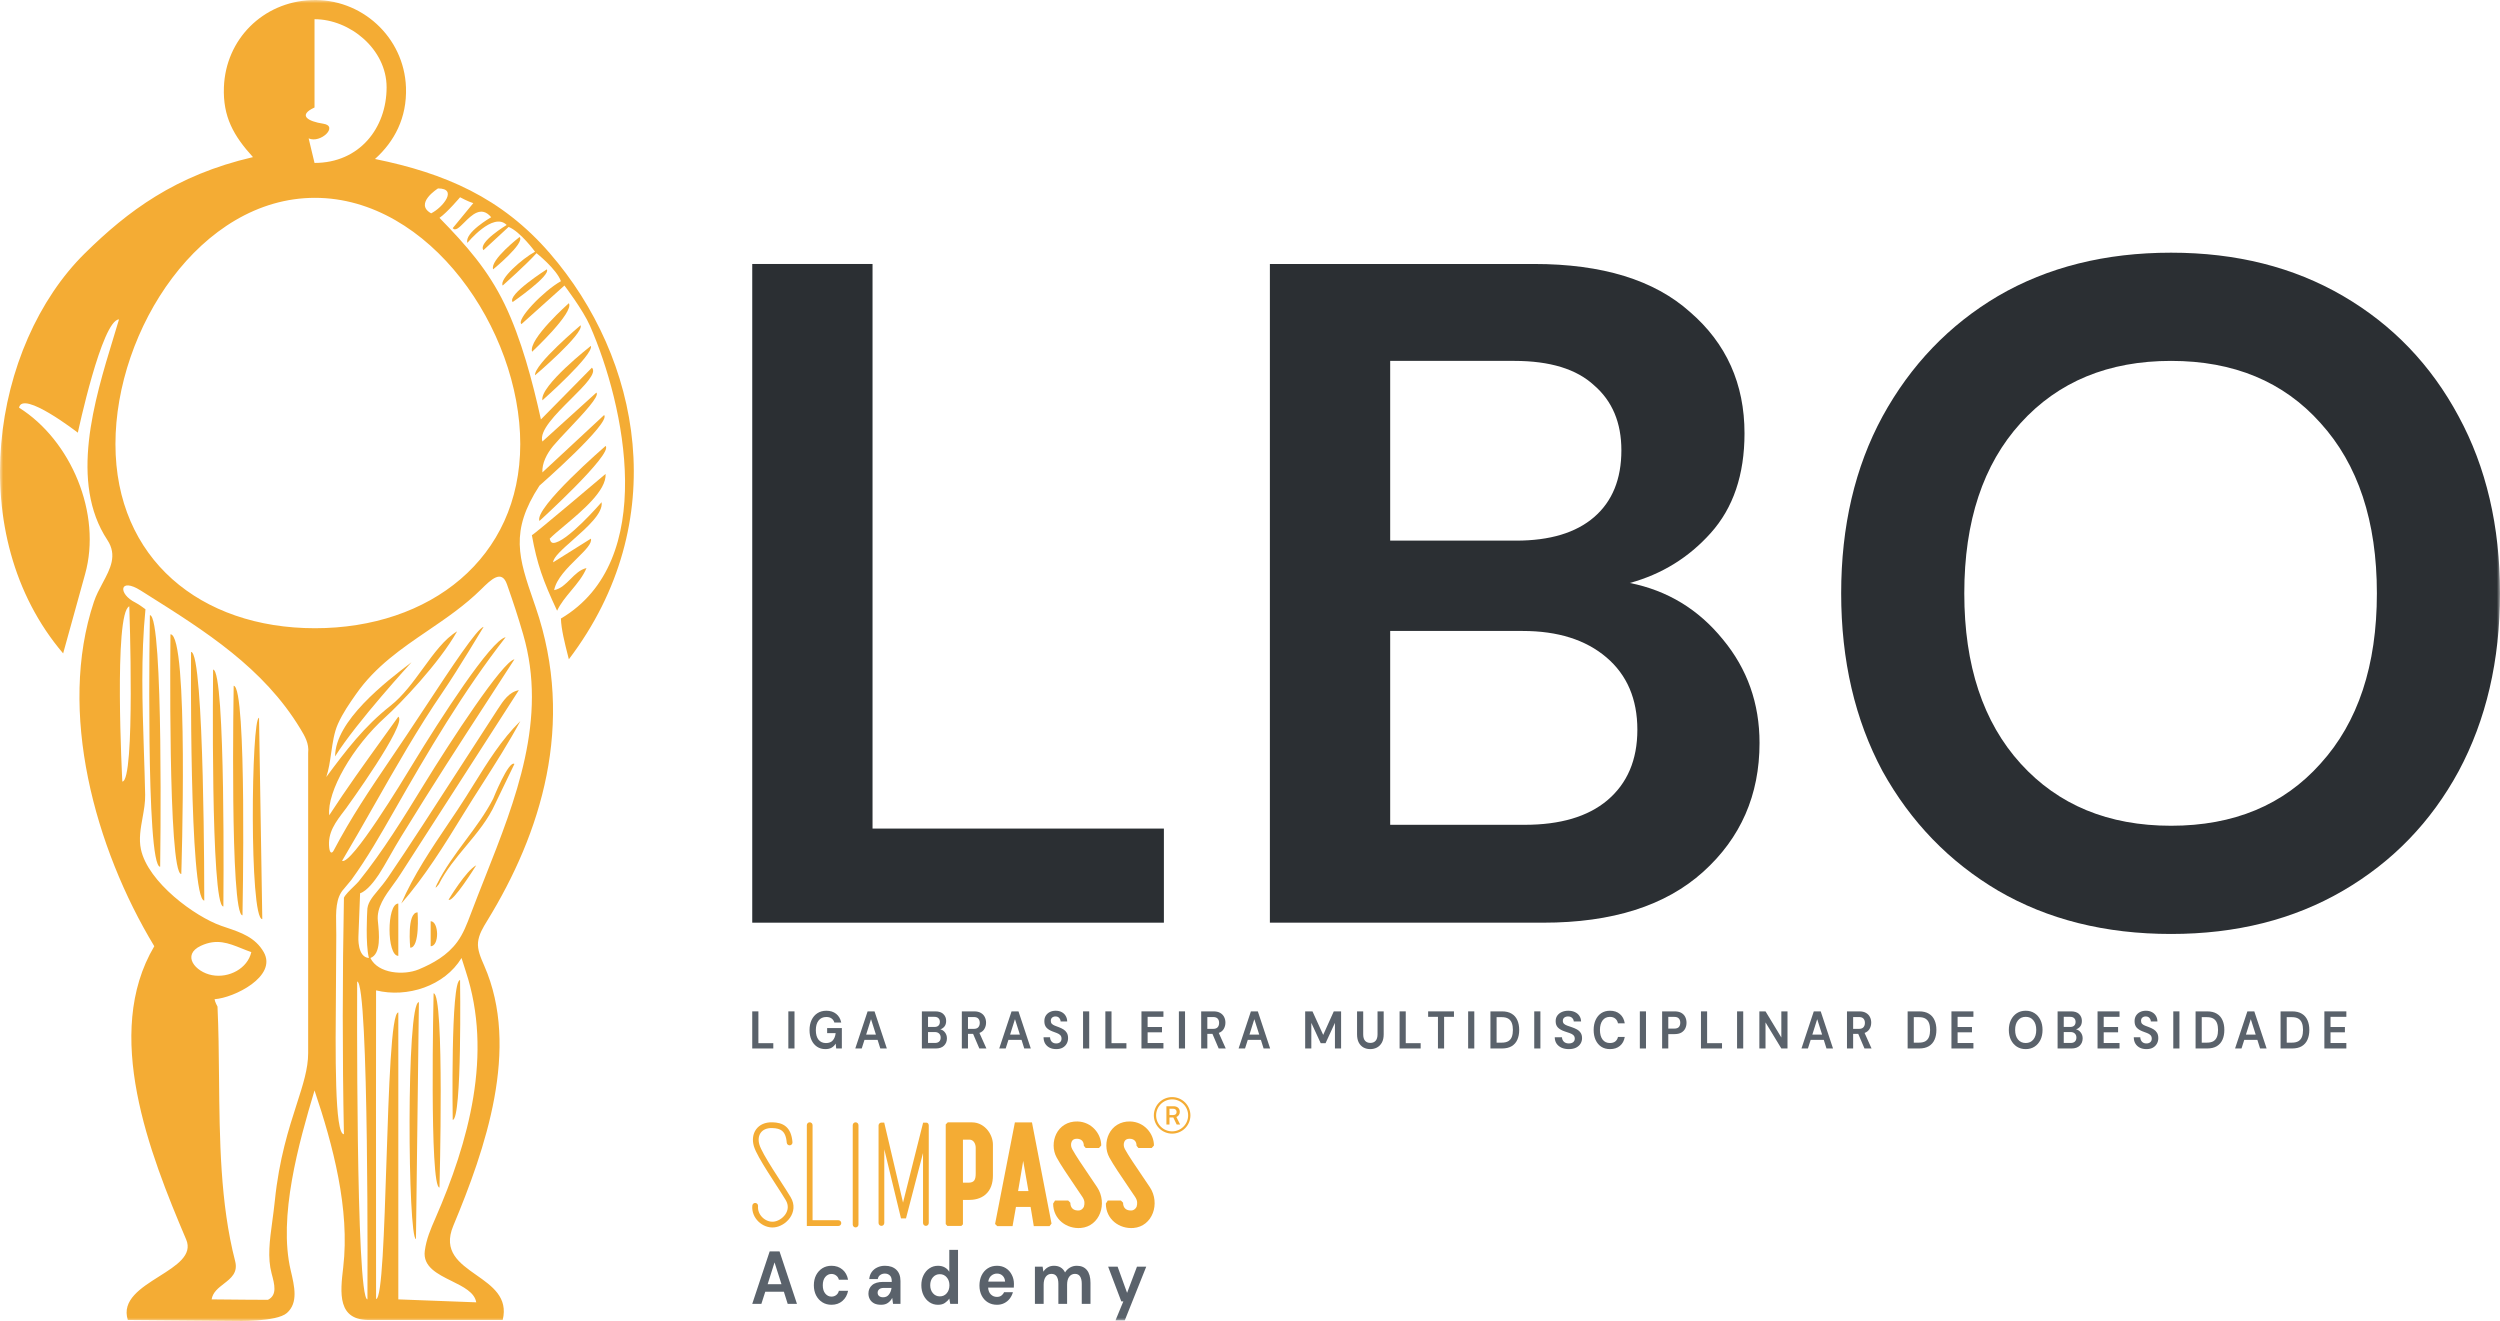 <svg xmlns="http://www.w3.org/2000/svg" width="405" height="214" viewBox="0 0 405 214" fill="none"><g id="logo_horizontal_color 1" clip-path="url(#clip0_6_54)"><g id="Clip path group"><mask id="mask0_6_54" style="mask-type:luminance" maskUnits="userSpaceOnUse" x="0" y="0" width="405" height="214"><g id="clip0_41_17135"><path id="Vector" d="M405 0H0V214H405V0Z" fill="white"></path></g></mask><g mask="url(#mask0_6_54)"><g id="Group"><path id="Vector_2" d="M66.671 107.282C62.392 110.524 54.287 116.818 54.287 122.539C57.718 117.03 66.671 107.282 66.671 107.282Z" fill="#F4AC34"></path><path id="Vector_3" d="M84.294 116.817C81.288 119.765 78.992 123.459 76.712 127.127C75.859 128.499 75.009 129.867 74.124 131.191C73.663 131.884 73.194 132.579 72.724 133.275C69.889 137.48 66.987 141.784 65.003 146.376C68.78 142.067 72.002 136.877 75.06 131.89C76.069 130.245 77.12 128.599 78.173 126.949C80.312 123.598 82.462 120.23 84.294 116.817Z" fill="#F4AC34"></path><path id="Vector_4" d="M75.44 136.12C77.049 133.956 78.658 131.793 79.887 129.411C79.887 129.411 82.398 123.13 83.339 123.758L80.246 130.166C79.096 132.743 77.303 134.895 75.509 137.047C73.88 139.001 72.251 140.956 71.102 143.23C71.102 143.23 70.16 144.486 70.788 143.23C72.044 140.687 73.743 138.403 75.44 136.12Z" fill="#F4AC34"></path><path id="Vector_5" d="M72.671 145.743C73.298 146.371 77.15 140.178 77.15 140.178C75.495 141.032 72.671 145.743 72.671 145.743Z" fill="#F4AC34"></path><path id="Vector_6" d="M64.527 146.376C62.63 146.376 62.63 154.851 64.527 154.851V146.376Z" fill="#F4AC34"></path><path id="Vector_7" d="M66.459 153.528C68.067 153.528 67.65 147.807 67.65 147.807C65.871 147.807 66.459 153.528 66.459 153.528Z" fill="#F4AC34"></path><path id="Vector_8" d="M69.767 153.289C71.213 153.289 71.102 149.237 69.767 149.237V153.289Z" fill="#F4AC34"></path><path id="Vector_9" d="M25.947 140.417C25.947 140.417 26.546 99.654 24.279 99.654C24.279 99.654 23.566 140.417 25.947 140.417Z" fill="#F4AC34"></path><path id="Vector_10" d="M29.37 141.589C29.37 141.589 30.625 102.753 27.614 102.753C27.614 102.753 27.173 141.589 29.37 141.589Z" fill="#F4AC34"></path><path id="Vector_11" d="M33.092 145.899C33.092 145.899 33.135 105.541 30.949 105.613C30.949 105.613 30.625 145.704 33.092 145.899Z" fill="#F4AC34"></path><path id="Vector_12" d="M36.188 146.853C36.188 146.853 36.587 108.455 34.521 108.474C34.521 108.474 34.076 146.853 36.188 146.853Z" fill="#F4AC34"></path><path id="Vector_13" d="M39.283 148.283C39.283 148.283 40.038 111.096 37.855 111.096C37.855 111.096 37.214 148.283 39.283 148.283Z" fill="#F4AC34"></path><path id="Vector_14" d="M41.963 116.286C40.713 116.162 40.352 148.9 42.491 148.9L41.963 116.286Z" fill="#F4AC34"></path><path id="Vector_15" d="M73.34 181.418C74.867 181.418 74.531 158.772 74.531 158.772C72.984 158.772 73.34 181.418 73.34 181.418Z" fill="#F4AC34"></path><path id="Vector_16" d="M71.196 192.383C71.196 192.383 72.043 160.917 70.243 160.917C70.243 160.917 69.533 192.383 71.196 192.383Z" fill="#F4AC34"></path><path id="Vector_17" d="M67.862 162.347C65.768 162.347 66.082 200.726 67.386 200.726L67.862 162.347Z" fill="#F4AC34"></path><path id="Vector_18" fill-rule="evenodd" clip-rule="evenodd" d="M55.601 205.315C55.118 209.432 54.584 213.978 60.003 213.837H81.437C82.335 210.182 79.739 208.361 77.177 206.564C74.42 204.63 71.703 202.724 73.429 198.588C78.6 186.202 84.311 169.822 78.455 156.464C77.879 155.152 77.314 153.861 77.443 152.629C77.576 151.362 78.257 150.253 78.944 149.134C87.582 135.064 93.293 117.338 86.777 98.368C86.679 98.081 86.581 97.8 86.485 97.522L86.485 97.519C84.026 90.394 82.546 86.104 87.391 78.677C87.391 78.677 99.028 68.481 97.87 67.235L87.867 76.532C87.781 75.048 88.592 73.482 89.614 72.25C90.215 71.527 91.15 70.538 92.146 69.485C94.493 67.002 97.179 64.161 96.619 63.599L87.867 71.526C87.307 69.808 90.031 67.096 92.491 64.646C94.725 62.422 96.742 60.414 95.89 59.562L87.629 67.95C86.3 61.897 84.459 54.892 81.749 49.282C79.036 43.676 75.509 39.714 71.196 35.292C72.404 34.474 74.53 31.955 74.53 31.955C74.53 31.955 75.897 32.689 76.674 32.908C76.674 32.908 74.384 35.675 73.34 36.961C73.761 37.494 74.409 36.846 75.198 36.055C76.418 34.834 77.977 33.272 79.573 35.19C79.573 35.19 75.181 37.702 75.721 39.344C75.721 39.344 79.888 34.247 82.084 36.446C82.084 36.446 77.377 39.273 78.319 40.529L82.398 36.76C84.298 37.516 86.676 40.775 86.676 40.775C84.571 41.91 80.829 45.24 81.437 46.258C81.437 46.258 85.343 42.789 86.914 41.013C86.914 41.013 90.192 43.622 90.869 45.554C88.046 47.124 83.569 51.807 84.478 52.505L91.439 46.258C91.439 46.258 94.445 50.198 95.576 52.778C101.224 65.654 106.648 90.889 90.869 100.202C90.915 101.916 91.515 104.28 91.972 106.081L91.973 106.088C92.037 106.339 92.098 106.579 92.154 106.806C109.069 84.499 103.785 58.018 89.058 41.013C81.247 31.993 72.024 28.053 60.747 25.757C63.885 22.941 65.949 19.084 65.768 14.147C65.468 5.992 58.538 -0.333 50.393 0.014C42.602 0.345 36.553 6.346 36.273 14.147C36.101 18.927 37.842 21.999 40.98 25.453C28.387 28.378 20.643 34.254 13.771 41.013C-1.38 55.918 -6.087 86.698 10.229 105.852L13.771 93.058C16.549 83.231 11.485 71.308 3.085 66.043C3.64 63.142 12.611 70.095 12.611 70.095C12.611 70.095 16.505 51.835 19.279 51.74C18.992 52.71 18.684 53.718 18.367 54.758C15.259 64.933 11.228 78.133 17.393 87.478C19.03 89.961 17.87 92.128 16.623 94.459C16.103 95.43 15.568 96.43 15.214 97.492C9.285 115.226 15.359 137.342 24.995 153.289C16.616 167.429 24.205 186.798 30.16 200.8C31.238 203.33 28.584 205.006 25.788 206.772C22.816 208.649 19.684 210.627 20.708 213.837L38.067 213.99C38.067 213.99 44.799 214.198 46.483 212.7C48.335 211.053 47.717 208.435 47.098 205.814C45.047 197.13 48.374 185.254 50.953 176.65C53.944 185.508 56.705 195.902 55.601 205.315ZM62.63 14.147C62.63 20.742 58.237 26.396 50.953 26.396L50.001 22.42C51.937 23.29 54.902 20.424 52.375 20.043C49.851 19.659 48.217 18.677 50.953 17.414V3.111C56.668 3.111 62.63 7.953 62.63 14.147ZM70.958 30.525C74.24 30.525 71.729 33.619 69.847 34.562C67.023 32.991 70.958 30.525 70.958 30.525ZM68.663 127.118C65.363 132.496 62.059 137.88 58.098 142.801C57.908 143.027 57.605 143.321 57.276 143.642C56.662 144.238 55.955 144.925 55.716 145.429C55.471 158.192 55.459 170.986 55.716 183.745C54.212 183.745 54.325 171.054 54.428 159.518C54.453 156.693 54.477 153.937 54.477 151.454C54.477 150.998 54.468 150.542 54.459 150.091C54.411 147.69 54.366 145.426 55.716 143.992L56.907 142.562C59.462 139.052 61.645 135.225 63.826 131.403C69.308 121.79 75.099 111.938 81.913 103.23C79.573 103.657 71.301 116.472 66.871 123.767L66.751 123.966C65.247 126.447 56.937 140.157 55.413 139.461C57.147 136.539 58.828 133.583 60.51 130.627C64.102 124.311 67.696 117.994 71.799 112C74.126 108.601 78.341 101.561 78.341 101.561C77.338 101.727 73.076 108.198 69.005 114.378L69.004 114.38C67.889 116.072 66.789 117.742 65.773 119.256C64.95 120.484 64.165 121.643 63.413 122.755C59.804 128.087 56.931 132.331 54.049 137.795C53.795 138.276 53.442 138.28 53.335 137.358C53.047 134.89 54.336 133.207 55.911 131.151L56.04 130.981C56.04 130.981 66.081 117.162 64.528 116.102C63.731 117.216 62.931 118.328 62.129 119.439C59.13 123.603 56.129 127.769 53.335 132.074C52.943 128.264 57.12 120.946 62.444 116.162C64.826 114.022 71.138 107.454 74.054 102.276C72.012 103.494 70.31 105.833 68.541 108.263C66.936 110.468 65.275 112.747 63.257 114.336C59.016 117.673 56.059 121.551 52.858 125.876C53.258 124.7 53.454 123.341 53.651 121.975C53.891 120.311 54.133 118.637 54.745 117.275C55.559 115.47 56.613 113.965 57.688 112.431C60.834 107.939 65.045 105.072 69.292 102.179C72.278 100.145 75.283 98.098 77.95 95.465C79.547 93.889 81.268 92.192 82.132 94.667C83.228 97.797 83.873 99.749 84.754 102.77C88.734 116.446 83.57 129.498 78.554 142.177C77.768 144.162 76.986 146.14 76.244 148.108C75.65 149.68 75.058 151.249 74.073 152.593C72.477 154.77 70.177 156.066 67.81 157.051C65.44 158.033 61.248 157.756 60.003 155.196C61.767 154.557 61.433 151.321 61.21 149.157C60.99 147.018 62.387 145.108 63.695 143.319C64.125 142.73 64.546 142.155 64.896 141.589L84.056 111.811C82.459 112.098 81.535 113.513 80.643 114.88C78.941 117.487 76.976 120.534 74.935 123.699L74.933 123.701C70.674 130.305 66.086 137.419 62.88 142.104C62.294 142.96 61.725 143.644 61.224 144.244C60.204 145.469 59.473 146.345 59.492 147.627C59.492 147.627 59.178 152.966 59.765 155.196C57.859 155.063 58.062 151.771 58.062 151.771L58.336 144.708C59.492 144.336 60.747 142.602 61.375 141.66C61.862 140.928 62.434 139.925 63.083 138.788C63.666 137.763 64.314 136.628 65.019 135.481C70.258 126.957 74.436 120.529 78.859 113.721C80.311 111.486 81.79 109.21 83.342 106.806C81.456 107.112 73.051 119.966 68.663 127.118ZM48.654 118.052C49.371 119.237 50.098 120.438 49.922 121.983V170.612C49.922 173.123 49.089 175.71 48.056 178.914C46.787 182.85 45.218 187.719 44.523 194.529C44.406 195.674 44.258 196.769 44.115 197.819C43.687 200.974 43.312 203.736 44.005 206.32C44.482 208.098 44.939 209.803 43.404 210.571C43.404 210.571 37.064 210.546 34.283 210.5C34.466 209.357 35.365 208.661 36.256 207.971C37.423 207.067 38.576 206.174 38.093 204.302C35.671 194.924 35.575 184.543 35.483 174.556C35.447 170.636 35.411 166.776 35.235 163.063C35.235 163.063 34.818 162.335 34.759 161.871C37.91 161.656 44.968 158.181 42.724 154.243C41.363 151.853 39.015 151.059 36.688 150.27C36.397 150.172 36.106 150.074 35.817 149.972C31.585 148.483 23.984 142.947 22.83 137.59C22.471 135.919 22.781 134.202 23.092 132.479C23.316 131.237 23.541 129.992 23.515 128.76C23.467 126.427 23.39 124.089 23.313 121.75C23.061 114.05 22.807 106.336 23.566 98.701C23.566 98.701 22.494 97.893 21.945 97.623C19.075 96.212 19.294 93.457 22.792 95.661L23.751 96.265C33.283 102.265 42.686 108.185 48.654 118.052ZM19.815 126.61C19.815 126.61 18.387 99.26 20.946 98.224C20.946 98.224 21.945 126.61 19.815 126.61ZM40.713 154.243C40.108 156.886 37.109 158.491 34.361 157.978C31.613 157.466 29.374 154.691 32.544 153.218C35.111 152.022 36.994 152.778 39.145 153.642C39.649 153.844 40.167 154.052 40.713 154.243ZM77.15 210.977L64.528 210.5V164.016C63.391 164.016 62.993 176.283 62.605 188.205C62.239 199.478 61.883 210.441 60.923 210.441C60.892 193.755 60.923 160.44 60.923 160.44C65.948 161.685 72.013 159.745 74.768 155.196C74.993 155.952 75.225 156.653 75.452 157.342L75.452 157.344C79.872 170.731 75.948 184.959 70.509 197.414C69.776 199.094 69.075 200.698 68.817 202.636C68.473 205.202 70.859 206.382 73.169 207.525C75.053 208.457 76.886 209.364 77.15 210.977ZM59.527 210.5C57.61 210.5 57.859 159.01 57.859 159.01C59.806 159.01 59.527 210.5 59.527 210.5ZM51.022 101.773C69.578 101.773 84.282 90.509 84.282 71.936C84.282 53.363 69.578 32.049 51.022 32.049C32.467 32.049 18.703 53.363 18.703 71.936C18.703 90.509 32.467 101.773 51.022 101.773Z" fill="#F4AC34"></path><path id="Vector_19" d="M84.174 38.391C84.174 38.391 79.337 42.134 79.887 43.635C79.887 43.635 85.13 39.348 84.174 38.391Z" fill="#F4AC34"></path><path id="Vector_20" d="M88.581 43.635C88.581 43.635 82.084 47.752 83.051 48.932C83.051 48.932 89.301 44.612 88.581 43.635Z" fill="#F4AC34"></path><path id="Vector_21" d="M92.154 49.118C92.154 49.118 85.535 54.976 86.2 56.984C86.2 56.984 93.066 50.579 92.154 49.118Z" fill="#F4AC34"></path><path id="Vector_22" d="M94.059 52.694C94.059 52.694 86.477 59.059 86.676 60.798C86.676 60.798 94.635 54.034 94.059 52.694Z" fill="#F4AC34"></path><path id="Vector_23" d="M95.726 56.031C95.726 56.031 87.418 62.514 87.867 64.851C87.867 64.851 96.204 57.489 95.726 56.031Z" fill="#F4AC34"></path><path id="Vector_24" d="M87.391 84.398C87.391 84.398 99.372 73.506 98.108 72.241C98.108 72.241 86.477 82.3 87.391 84.398Z" fill="#F4AC34"></path><path id="Vector_25" d="M86.163 86.697C87.002 91.361 87.957 94.042 90.249 98.939C90.802 97.758 91.672 96.713 92.545 95.664C93.5 94.517 94.458 93.366 95.012 92.026C93.968 92.263 93.189 93.042 92.413 93.817C91.622 94.607 90.834 95.394 89.773 95.602C90.11 93.777 91.927 91.986 93.471 90.463C94.812 89.14 95.948 88.02 95.726 87.259L89.614 91.094C89.614 90.295 91.114 88.97 92.803 87.476C95.098 85.447 97.742 83.109 97.459 81.358C97.459 81.358 91.732 87.991 89.614 87.954C89.15 87.946 89.058 87.259 89.058 87.259C89.61 86.697 90.455 85.988 91.413 85.186C94.326 82.745 98.272 79.439 98.108 76.77C98.108 76.77 86.246 86.82 86.163 86.697Z" fill="#F4AC34"></path><path id="Vector_26" d="M121.863 149.474V42.764H141.351V134.229H188.55V149.474H121.863Z" fill="#2B2F33"></path><path id="Vector_27" d="M205.721 149.474V42.764H248.505C259.569 42.764 267.993 45.355 273.779 50.538C279.666 55.62 282.61 62.175 282.61 70.203C282.61 76.911 280.782 82.297 277.128 86.362C273.576 90.326 269.212 93.019 264.035 94.442C270.125 95.661 275.149 98.71 279.108 103.588C283.067 108.365 285.045 113.954 285.045 120.357C285.045 128.792 282 135.754 275.91 141.242C269.82 146.729 261.192 149.474 250.027 149.474H205.721ZM225.21 87.582H245.612C251.093 87.582 255.306 86.311 258.249 83.771C261.192 81.23 262.664 77.622 262.664 72.948C262.664 68.476 261.192 64.969 258.249 62.429C255.407 59.787 251.093 58.465 245.307 58.465H225.21V87.582ZM225.21 133.619H246.982C252.768 133.619 257.234 132.298 260.38 129.656C263.629 126.912 265.253 123.101 265.253 118.223C265.253 113.243 263.578 109.33 260.228 106.485C256.878 103.639 252.362 102.216 246.678 102.216H225.21V133.619Z" fill="#2B2F33"></path><path id="Vector_28" d="M351.711 151.303C341.054 151.303 331.715 148.965 323.697 144.29C315.779 139.616 309.537 133.162 304.969 124.93C300.503 116.597 298.27 106.993 298.27 96.119C298.27 85.245 300.503 75.691 304.969 67.46C309.537 59.126 315.779 52.622 323.697 47.947C331.715 43.272 341.054 40.935 351.711 40.935C362.268 40.935 371.555 43.272 379.574 47.947C387.592 52.622 393.835 59.126 398.301 67.46C402.767 75.691 405 85.245 405 96.119C405 106.993 402.767 116.597 398.301 124.93C393.835 133.162 387.592 139.616 379.574 144.29C371.555 148.965 362.268 151.303 351.711 151.303ZM351.711 133.772C361.861 133.772 369.931 130.418 375.919 123.711C382.01 117.003 385.055 107.806 385.055 96.119C385.055 84.431 382.01 75.234 375.919 68.527C369.931 61.819 361.861 58.465 351.711 58.465C341.561 58.465 333.441 61.819 327.35 68.527C321.26 75.234 318.215 84.431 318.215 96.119C318.215 107.806 321.26 117.003 327.35 123.711C333.441 130.418 341.561 133.772 351.711 133.772Z" fill="#2B2F33"></path><path id="Vector_29" d="M121.863 169.853V163.842H122.86V168.995H125.275V169.853H121.863Z" fill="#5A626B"></path><path id="Vector_30" d="M127.712 169.853V163.842H128.709V169.853H127.712Z" fill="#5A626B"></path><path id="Vector_31" d="M133.708 169.956C133.194 169.956 132.745 169.827 132.36 169.57C131.976 169.312 131.677 168.954 131.465 168.496C131.252 168.033 131.145 167.495 131.145 166.882C131.145 166.264 131.254 165.719 131.472 165.25C131.695 164.775 132.01 164.405 132.415 164.142C132.825 163.873 133.311 163.739 133.872 163.739C134.511 163.739 135.04 163.907 135.461 164.245C135.882 164.583 136.155 165.049 136.279 165.645H135.165C135.082 165.365 134.931 165.147 134.713 164.992C134.495 164.832 134.215 164.752 133.872 164.752C133.326 164.752 132.906 164.944 132.61 165.327C132.314 165.705 132.166 166.226 132.166 166.89C132.166 167.555 132.311 168.07 132.602 168.436C132.898 168.797 133.298 168.977 133.801 168.977C134.295 168.977 134.666 168.832 134.916 168.539C135.17 168.242 135.323 167.852 135.375 167.371H133.996V166.547H136.38V169.853H135.461L135.383 169.063C135.207 169.35 134.986 169.57 134.721 169.724C134.456 169.879 134.118 169.956 133.708 169.956Z" fill="#5A626B"></path><path id="Vector_32" d="M138.557 169.853L140.552 163.842H141.674L143.668 169.853H142.608L142.172 168.462H140.045L139.601 169.853H138.557ZM140.318 167.603H141.899L141.105 165.104L140.318 167.603Z" fill="#5A626B"></path><path id="Vector_33" d="M149.343 169.853V163.842H151.532C152.098 163.842 152.529 163.988 152.825 164.279C153.127 164.566 153.277 164.935 153.277 165.387C153.277 165.765 153.184 166.069 152.997 166.298C152.815 166.521 152.592 166.673 152.327 166.753C152.638 166.821 152.895 166.994 153.098 167.268C153.3 167.537 153.402 167.852 153.402 168.213C153.402 168.688 153.246 169.08 152.934 169.389C152.623 169.699 152.181 169.853 151.61 169.853H149.343ZM150.34 166.367H151.384C151.664 166.367 151.88 166.295 152.03 166.152C152.181 166.009 152.257 165.805 152.257 165.542C152.257 165.29 152.181 165.092 152.03 164.949C151.885 164.801 151.664 164.726 151.368 164.726H150.34V166.367ZM150.34 168.96H151.454C151.75 168.96 151.979 168.886 152.14 168.737C152.306 168.582 152.389 168.368 152.389 168.093C152.389 167.812 152.303 167.591 152.132 167.431C151.96 167.271 151.729 167.191 151.439 167.191H150.34V168.96Z" fill="#5A626B"></path><path id="Vector_34" d="M155.816 169.853V163.842H157.818C158.254 163.842 158.613 163.924 158.893 164.091C159.179 164.251 159.392 164.471 159.532 164.752C159.672 165.027 159.742 165.333 159.742 165.671C159.742 166.037 159.654 166.372 159.478 166.676C159.306 166.979 159.036 167.2 158.667 167.337L159.797 169.853H158.652L157.639 167.483H156.813V169.853H155.816ZM156.813 166.676H157.756C158.088 166.676 158.332 166.587 158.488 166.41C158.644 166.232 158.722 165.997 158.722 165.705C158.722 165.419 158.644 165.19 158.488 165.018C158.337 164.846 158.091 164.76 157.748 164.76H156.813V166.676Z" fill="#5A626B"></path><path id="Vector_35" d="M161.877 169.853L163.872 163.842H164.994L166.988 169.853H165.928L165.492 168.462H163.365L162.921 169.853H161.877ZM163.638 167.603H165.219L164.425 165.104L163.638 167.603Z" fill="#5A626B"></path><path id="Vector_36" d="M171.111 169.956C170.71 169.956 170.357 169.882 170.051 169.733C169.744 169.579 169.503 169.361 169.326 169.08C169.15 168.794 169.059 168.448 169.053 168.041H170.106C170.116 168.322 170.207 168.559 170.378 168.754C170.555 168.943 170.796 169.038 171.103 169.038C171.367 169.038 171.578 168.969 171.733 168.832C171.89 168.688 171.967 168.499 171.967 168.265C171.967 168.019 171.897 167.827 171.757 167.689C171.622 167.552 171.44 167.44 171.212 167.354C170.983 167.268 170.739 167.177 170.48 167.08C170.058 166.919 169.736 166.713 169.513 166.461C169.295 166.209 169.186 165.874 169.186 165.456C169.181 165.101 169.256 164.798 169.412 164.546C169.573 164.288 169.791 164.091 170.066 163.953C170.342 163.81 170.658 163.739 171.017 163.739C171.38 163.739 171.7 163.81 171.975 163.953C172.256 164.097 172.474 164.297 172.629 164.555C172.791 164.812 172.876 165.118 172.887 165.473H171.819C171.814 165.261 171.739 165.075 171.593 164.915C171.453 164.749 171.256 164.666 171.001 164.666C170.783 164.66 170.599 164.72 170.448 164.846C170.303 164.967 170.23 165.144 170.23 165.379C170.23 165.579 170.287 165.74 170.401 165.86C170.516 165.974 170.671 166.072 170.869 166.152C171.066 166.232 171.292 166.318 171.547 166.41C171.817 166.513 172.063 166.633 172.287 166.77C172.51 166.908 172.689 167.091 172.824 167.32C172.959 167.543 173.027 167.833 173.027 168.187C173.027 168.502 172.954 168.794 172.809 169.063C172.663 169.333 172.448 169.55 172.162 169.716C171.877 169.876 171.526 169.956 171.111 169.956Z" fill="#5A626B"></path><path id="Vector_37" d="M175.455 169.853V163.842H176.453V169.853H175.455Z" fill="#5A626B"></path><path id="Vector_38" d="M179.068 169.853V163.842H180.065V168.995H182.48V169.853H179.068Z" fill="#5A626B"></path><path id="Vector_39" d="M184.917 169.853V163.842H188.476V164.726H185.914V166.375H188.243V167.234H185.914V168.969H188.476V169.853H184.917Z" fill="#5A626B"></path><path id="Vector_40" d="M190.979 169.853V163.842H191.976V169.853H190.979Z" fill="#5A626B"></path><path id="Vector_41" d="M194.591 169.853V163.842H196.593C197.029 163.842 197.387 163.924 197.668 164.091C197.954 164.251 198.166 164.471 198.307 164.752C198.447 165.027 198.517 165.333 198.517 165.671C198.517 166.037 198.429 166.372 198.252 166.676C198.081 166.979 197.811 167.2 197.442 167.337L198.572 169.853H197.426L196.414 167.483H195.588V169.853H194.591ZM195.588 166.676H196.53C196.863 166.676 197.107 166.587 197.263 166.41C197.419 166.232 197.496 165.997 197.496 165.705C197.496 165.419 197.419 165.19 197.263 165.018C197.112 164.846 196.865 164.76 196.522 164.76H195.588V166.676Z" fill="#5A626B"></path><path id="Vector_42" d="M200.652 169.853L202.646 163.842H203.768L205.763 169.853H204.703L204.267 168.462H202.14L201.696 169.853H200.652ZM202.413 167.603H203.994L203.2 165.104L202.413 167.603Z" fill="#5A626B"></path><path id="Vector_43" d="M211.438 169.853V163.842H212.622L214.359 167.655L216.073 163.842H217.257V169.853H216.26V165.705L214.741 168.995H213.954L212.435 165.705V169.853H211.438Z" fill="#5A626B"></path><path id="Vector_44" d="M221.977 169.956C221.577 169.956 221.216 169.87 220.894 169.699C220.572 169.521 220.315 169.255 220.123 168.9C219.936 168.545 219.842 168.096 219.842 167.552V163.842H220.839V167.56C220.839 168.03 220.941 168.379 221.143 168.608C221.351 168.837 221.637 168.952 222 168.952C222.358 168.952 222.642 168.837 222.849 168.608C223.057 168.379 223.161 168.03 223.161 167.56V163.842H224.158V167.552C224.158 168.096 224.059 168.545 223.862 168.9C223.665 169.255 223.4 169.521 223.068 169.699C222.741 169.87 222.377 169.956 221.977 169.956Z" fill="#5A626B"></path><path id="Vector_45" d="M226.734 169.853V163.842H227.731V168.995H230.147V169.853H226.734Z" fill="#5A626B"></path><path id="Vector_46" d="M232.948 169.853V164.726H231.359V163.842H235.542V164.726H233.945V169.853H232.948Z" fill="#5A626B"></path><path id="Vector_47" d="M237.839 169.853V163.842H238.836V169.853H237.839Z" fill="#5A626B"></path><path id="Vector_48" d="M241.451 169.853V163.842H243.313C243.952 163.842 244.476 163.967 244.887 164.219C245.303 164.465 245.609 164.815 245.806 165.267C246.009 165.714 246.11 166.241 246.11 166.847C246.11 167.454 246.009 167.984 245.806 168.436C245.609 168.883 245.303 169.232 244.887 169.484C244.476 169.73 243.952 169.853 243.313 169.853H241.451ZM242.448 168.909H243.267C243.724 168.909 244.084 168.828 244.349 168.668C244.614 168.502 244.804 168.267 244.918 167.964C245.032 167.655 245.089 167.283 245.089 166.847C245.089 166.418 245.032 166.049 244.918 165.74C244.804 165.43 244.614 165.193 244.349 165.027C244.084 164.861 243.724 164.778 243.267 164.778H242.448V168.909Z" fill="#5A626B"></path><path id="Vector_49" d="M248.548 169.853V163.842H249.545V169.853H248.548Z" fill="#5A626B"></path><path id="Vector_50" d="M260.82 169.956C260.27 169.956 259.797 169.827 259.403 169.57C259.008 169.307 258.704 168.943 258.491 168.479C258.278 168.01 258.172 167.469 258.172 166.856C258.172 166.243 258.278 165.702 258.491 165.233C258.704 164.763 259.008 164.397 259.403 164.133C259.797 163.87 260.27 163.739 260.82 163.739C261.475 163.739 262.01 163.919 262.425 164.279C262.846 164.634 263.108 165.135 263.212 165.783H262.114C262.046 165.456 261.901 165.201 261.678 165.018C261.459 164.829 261.168 164.735 260.805 164.735C260.301 164.735 259.907 164.924 259.621 165.302C259.335 165.68 259.192 166.198 259.192 166.856C259.192 167.514 259.335 168.033 259.621 168.411C259.907 168.783 260.301 168.969 260.805 168.969C261.168 168.969 261.459 168.883 261.678 168.711C261.901 168.534 262.046 168.291 262.114 167.981H263.212C263.108 168.599 262.846 169.083 262.425 169.433C262.01 169.782 261.475 169.956 260.82 169.956Z" fill="#5A626B"></path><path id="Vector_51" d="M265.653 169.853V163.842H266.65V169.853H265.653Z" fill="#5A626B"></path><path id="Vector_52" d="M269.265 169.853V163.842H271.283C271.72 163.842 272.081 163.922 272.366 164.082C272.652 164.242 272.865 164.463 273.005 164.743C273.145 165.024 273.215 165.339 273.215 165.688C273.215 166.02 273.148 166.326 273.013 166.607C272.878 166.882 272.667 167.105 272.382 167.277C272.096 167.443 271.73 167.526 271.283 167.526H270.263V169.853H269.265ZM270.263 166.633H271.221C271.569 166.633 271.818 166.549 271.969 166.384C272.125 166.212 272.203 165.98 272.203 165.688C272.203 165.39 272.125 165.158 271.969 164.992C271.818 164.82 271.569 164.735 271.221 164.735H270.263V166.633Z" fill="#5A626B"></path><path id="Vector_53" d="M275.556 169.853V163.842H276.553V168.995H278.968V169.853H275.556Z" fill="#5A626B"></path><path id="Vector_54" d="M281.405 169.853V163.842H282.402V169.853H281.405Z" fill="#5A626B"></path><path id="Vector_55" d="M285.017 169.853V163.842H286.014L288.577 168.075V163.842H289.575V169.853H288.577L286.014 165.628V169.853H285.017Z" fill="#5A626B"></path><path id="Vector_56" d="M291.839 169.853L293.834 163.842H294.956L296.95 169.853H295.89L295.454 168.462H293.327L292.883 169.853H291.839ZM293.6 167.603H295.181L294.387 165.104L293.6 167.603Z" fill="#5A626B"></path><path id="Vector_57" d="M299.21 169.853V163.842H301.213C301.649 163.842 302.007 163.924 302.288 164.091C302.573 164.251 302.786 164.471 302.927 164.752C303.067 165.027 303.137 165.333 303.137 165.671C303.137 166.037 303.048 166.372 302.872 166.676C302.7 166.979 302.431 167.2 302.062 167.337L303.191 169.853H302.046L301.033 167.483H300.208V169.853H299.21ZM300.208 166.676H301.15C301.483 166.676 301.727 166.587 301.883 166.41C302.038 166.232 302.116 165.997 302.116 165.705C302.116 165.419 302.038 165.19 301.883 165.018C301.732 164.846 301.485 164.76 301.143 164.76H300.208V166.676Z" fill="#5A626B"></path><path id="Vector_58" d="M309.037 169.853V163.842H310.899C311.538 163.842 312.062 163.967 312.473 164.219C312.888 164.465 313.195 164.815 313.392 165.267C313.595 165.714 313.696 166.241 313.696 166.847C313.696 167.454 313.595 167.984 313.392 168.436C313.195 168.883 312.888 169.232 312.473 169.484C312.062 169.73 311.538 169.853 310.899 169.853H309.037ZM310.034 168.909H310.852C311.309 168.909 311.67 168.828 311.935 168.668C312.2 168.502 312.389 168.267 312.504 167.964C312.618 167.655 312.675 167.283 312.675 166.847C312.675 166.418 312.618 166.049 312.504 165.74C312.389 165.43 312.2 165.193 311.935 165.027C311.67 164.861 311.309 164.778 310.852 164.778H310.034V168.909Z" fill="#5A626B"></path><path id="Vector_59" d="M316.134 169.853V163.842H319.694V164.726H317.131V166.375H319.46V167.234H317.131V168.969H319.694V169.853H316.134Z" fill="#5A626B"></path><path id="Vector_60" d="M328.166 169.956C327.62 169.956 327.142 169.825 326.732 169.562C326.327 169.298 326.007 168.935 325.773 168.471C325.545 168.001 325.431 167.46 325.431 166.847C325.431 166.235 325.545 165.697 325.773 165.233C326.007 164.763 326.327 164.397 326.732 164.133C327.142 163.87 327.62 163.739 328.166 163.739C328.705 163.739 329.181 163.87 329.591 164.133C330.001 164.397 330.321 164.763 330.549 165.233C330.778 165.697 330.892 166.235 330.892 166.847C330.892 167.46 330.778 168.001 330.549 168.471C330.321 168.935 330.001 169.298 329.591 169.562C329.181 169.825 328.705 169.956 328.166 169.956ZM328.166 168.969C328.685 168.969 329.097 168.78 329.404 168.402C329.716 168.024 329.872 167.506 329.872 166.847C329.872 166.189 329.716 165.671 329.404 165.293C329.097 164.915 328.685 164.726 328.166 164.726C327.646 164.726 327.231 164.915 326.919 165.293C326.607 165.671 326.451 166.189 326.451 166.847C326.451 167.506 326.607 168.024 326.919 168.402C327.231 168.78 327.646 168.969 328.166 168.969Z" fill="#5A626B"></path><path id="Vector_61" d="M333.331 169.853V163.842H335.52C336.086 163.842 336.517 163.988 336.813 164.279C337.115 164.566 337.265 164.935 337.265 165.387C337.265 165.765 337.172 166.069 336.984 166.298C336.803 166.521 336.579 166.673 336.314 166.753C336.626 166.821 336.883 166.994 337.085 167.268C337.288 167.537 337.389 167.852 337.389 168.213C337.389 168.688 337.234 169.08 336.922 169.389C336.61 169.699 336.169 169.853 335.598 169.853H333.331ZM334.328 166.367H335.372C335.652 166.367 335.868 166.295 336.018 166.152C336.169 166.009 336.244 165.805 336.244 165.542C336.244 165.29 336.169 165.092 336.018 164.949C335.873 164.801 335.652 164.726 335.356 164.726H334.328V166.367ZM334.328 168.96H335.442C335.738 168.96 335.966 168.886 336.128 168.737C336.294 168.582 336.377 168.368 336.377 168.093C336.377 167.812 336.291 167.591 336.12 167.431C335.948 167.271 335.717 167.191 335.426 167.191H334.328V168.96Z" fill="#5A626B"></path><path id="Vector_62" d="M339.803 169.853V163.842H343.364V164.726H340.8V166.375H343.13V167.234H340.8V168.969H343.364V169.853H339.803Z" fill="#5A626B"></path><path id="Vector_63" d="M347.728 169.956C347.328 169.956 346.975 169.882 346.668 169.733C346.362 169.579 346.12 169.361 345.944 169.08C345.767 168.794 345.676 168.448 345.671 168.041H346.723C346.733 168.322 346.824 168.559 346.995 168.754C347.172 168.943 347.413 169.038 347.72 169.038C347.985 169.038 348.195 168.969 348.351 168.832C348.506 168.688 348.585 168.499 348.585 168.265C348.585 168.019 348.514 167.827 348.374 167.689C348.239 167.552 348.057 167.44 347.829 167.354C347.6 167.268 347.356 167.177 347.096 167.08C346.676 166.919 346.354 166.713 346.13 166.461C345.913 166.209 345.803 165.874 345.803 165.456C345.798 165.101 345.874 164.798 346.029 164.546C346.19 164.288 346.408 164.091 346.684 163.953C346.959 163.81 347.276 163.739 347.634 163.739C347.998 163.739 348.317 163.81 348.592 163.953C348.873 164.097 349.091 164.297 349.247 164.555C349.408 164.812 349.493 165.118 349.504 165.473H348.436C348.431 165.261 348.356 165.075 348.211 164.915C348.07 164.749 347.873 164.666 347.619 164.666C347.4 164.66 347.216 164.72 347.065 164.846C346.92 164.967 346.847 165.144 346.847 165.379C346.847 165.579 346.905 165.74 347.019 165.86C347.133 165.974 347.289 166.072 347.486 166.152C347.683 166.232 347.91 166.318 348.164 166.41C348.434 166.513 348.681 166.633 348.904 166.77C349.127 166.908 349.307 167.091 349.441 167.32C349.577 167.543 349.644 167.833 349.644 168.187C349.644 168.502 349.572 168.794 349.426 169.063C349.281 169.333 349.065 169.55 348.779 169.716C348.493 169.876 348.143 169.956 347.728 169.956Z" fill="#5A626B"></path><path id="Vector_64" d="M352.072 169.853V163.842H353.069V169.853H352.072Z" fill="#5A626B"></path><path id="Vector_65" d="M355.684 169.853V163.842H357.546C358.185 163.842 358.71 163.967 359.12 164.219C359.536 164.465 359.842 164.815 360.039 165.267C360.242 165.714 360.343 166.241 360.343 166.847C360.343 167.454 360.242 167.984 360.039 168.436C359.842 168.883 359.536 169.232 359.12 169.484C358.71 169.73 358.185 169.853 357.546 169.853H355.684ZM356.682 168.909H357.5C357.957 168.909 358.318 168.828 358.583 168.668C358.848 168.502 359.037 168.267 359.151 167.964C359.266 167.655 359.323 167.283 359.323 166.847C359.323 166.418 359.266 166.049 359.151 165.74C359.037 165.43 358.848 165.193 358.583 165.027C358.318 164.861 357.957 164.778 357.5 164.778H356.682V168.909Z" fill="#5A626B"></path><path id="Vector_66" d="M362.081 169.853L364.075 163.842H365.197L367.191 169.853H366.132L365.695 168.462H363.569L363.125 169.853H362.081ZM363.841 167.603H365.422L364.628 165.104L363.841 167.603Z" fill="#5A626B"></path><path id="Vector_67" d="M369.452 169.853V163.842H371.314C371.953 163.842 372.477 163.967 372.887 164.219C373.303 164.465 373.61 164.815 373.807 165.267C374.009 165.714 374.11 166.241 374.11 166.847C374.11 167.454 374.009 167.984 373.807 168.436C373.61 168.883 373.303 169.232 372.887 169.484C372.477 169.73 371.953 169.853 371.314 169.853H369.452ZM370.449 168.909H371.267C371.724 168.909 372.085 168.828 372.35 168.668C372.615 168.502 372.804 168.267 372.918 167.964C373.033 167.655 373.09 167.283 373.09 166.847C373.09 166.418 373.033 166.049 372.918 165.74C372.804 165.43 372.615 165.193 372.35 165.027C372.085 164.861 371.724 164.778 371.267 164.778H370.449V168.909Z" fill="#5A626B"></path><path id="Vector_68" d="M376.548 169.853V163.842H380.109V164.726H377.546V166.375H379.875V167.234H377.546V168.969H380.109V169.853H376.548Z" fill="#5A626B"></path><path id="Vector_69" d="M254.16 169.956C253.714 169.956 253.321 169.882 252.98 169.733C252.639 169.579 252.371 169.361 252.174 169.08C251.977 168.794 251.876 168.448 251.87 168.041H253.041C253.052 168.322 253.154 168.559 253.344 168.754C253.541 168.943 253.81 169.038 254.151 169.038C254.445 169.038 254.68 168.969 254.853 168.832C255.027 168.688 255.113 168.499 255.113 168.265C255.113 168.019 255.035 167.827 254.879 167.689C254.729 167.552 254.526 167.44 254.272 167.354C254.018 167.268 253.746 167.177 253.457 167.08C252.989 166.919 252.63 166.713 252.382 166.461C252.139 166.209 252.018 165.874 252.018 165.456C252.012 165.101 252.096 164.798 252.269 164.546C252.448 164.288 252.691 164.091 252.997 163.953C253.304 163.81 253.657 163.739 254.055 163.739C254.46 163.739 254.816 163.81 255.122 163.953C255.434 164.097 255.677 164.297 255.85 164.555C256.03 164.812 256.125 165.118 256.136 165.473H254.948C254.943 165.261 254.859 165.075 254.697 164.915C254.541 164.749 254.321 164.666 254.038 164.666C253.795 164.66 253.59 164.72 253.422 164.846C253.26 164.967 253.18 165.144 253.18 165.379C253.18 165.579 253.243 165.74 253.37 165.86C253.497 165.974 253.671 166.072 253.89 166.152C254.11 166.232 254.362 166.318 254.645 166.41C254.946 166.513 255.22 166.633 255.468 166.77C255.717 166.908 255.916 167.091 256.067 167.32C256.217 167.543 256.292 167.833 256.292 168.187C256.292 168.502 256.212 168.794 256.05 169.063C255.888 169.333 255.648 169.55 255.33 169.716C255.012 169.876 254.622 169.956 254.16 169.956Z" fill="#5A626B"></path><path id="Vector_70" d="M150.46 182.336C150.465 182.123 150.329 181.872 150.111 181.872C149.869 181.872 149.545 181.872 149.545 181.872L146.292 194.819L143.245 181.864H142.902C142.902 181.864 142.789 181.857 142.736 181.864C142.683 181.87 142.633 181.885 142.586 181.908C142.462 181.969 142.374 182.081 142.341 182.212C142.33 182.252 142.325 182.295 142.326 182.338V198.125C142.326 198.383 142.534 198.592 142.791 198.592C143.047 198.592 143.255 198.383 143.255 198.125V186.192C143.255 186.192 145.862 196.942 145.96 197.376H146.772L149.53 186.787V198.125C149.53 198.383 149.738 198.592 149.995 198.592C150.252 198.592 150.46 198.383 150.46 198.125V182.336Z" fill="#F4AC34"></path><path id="Vector_71" fill-rule="evenodd" clip-rule="evenodd" d="M131.171 181.813C131.427 181.813 131.636 182.022 131.636 182.279V197.676H135.819C136.076 197.676 136.284 197.885 136.284 198.142C136.284 198.4 136.076 198.609 135.819 198.609H130.706V182.279C130.706 182.022 130.914 181.813 131.171 181.813ZM138.607 181.813C138.864 181.813 139.073 182.022 139.073 182.279V198.375C139.073 198.633 138.864 198.842 138.607 198.842C138.351 198.842 138.143 198.633 138.143 198.375V182.279C138.143 182.022 138.351 181.813 138.607 181.813Z" fill="#F4AC34"></path><path id="Vector_72" fill-rule="evenodd" clip-rule="evenodd" d="M122.492 182.953C123.039 182.199 123.967 181.775 125.144 181.813C125.919 181.838 126.699 181.977 127.308 182.489C127.928 183.009 128.281 183.838 128.381 185.04C128.402 185.297 128.212 185.522 127.956 185.544C127.7 185.565 127.475 185.374 127.454 185.117C127.366 184.05 127.068 183.504 126.712 183.204C126.344 182.896 125.824 182.769 125.113 182.746C124.181 182.715 123.575 183.045 123.243 183.502C122.906 183.967 122.794 184.645 123.018 185.414C123.13 185.799 123.404 186.372 123.797 187.08C124.185 187.777 124.671 188.574 125.19 189.395C125.599 190.042 126.029 190.707 126.443 191.347C127.071 192.318 127.662 193.231 128.084 193.936C128.818 195.165 128.605 196.378 127.978 197.276C127.37 198.148 126.355 198.754 125.403 198.84C123.548 199.008 121.681 197.347 121.877 195.299C121.902 195.042 122.128 194.854 122.384 194.878C122.64 194.903 122.827 195.131 122.803 195.388C122.666 196.813 124.003 198.03 125.319 197.911C125.976 197.852 126.751 197.407 127.217 196.741C127.663 196.102 127.807 195.287 127.287 194.417C126.871 193.721 126.298 192.836 125.68 191.881C125.264 191.238 124.828 190.564 124.405 189.895C123.883 189.069 123.385 188.255 122.985 187.534C122.589 186.823 122.27 186.17 122.126 185.676C121.839 184.689 121.951 183.699 122.492 182.953Z" fill="#F4AC34"></path><path id="Vector_73" d="M171.114 183.698C171.713 182.472 172.953 181.631 174.562 181.678C176.851 181.747 178.399 183.667 178.399 185.571L178.031 185.975H175.88L175.584 185.62C175.584 184.88 175.162 184.497 174.479 184.476C173.979 184.462 173.742 184.676 173.618 184.931C173.465 185.243 173.449 185.713 173.69 186.149C174.296 187.249 175.359 188.813 176.417 190.37C176.87 191.036 177.323 191.701 177.737 192.329C179.462 194.934 178.187 198.678 175.084 198.933C172.83 199.118 170.609 197.556 170.609 194.977L170.92 194.483H173.043L173.397 194.838C173.397 195.679 173.902 196.167 174.819 196.092C174.999 196.077 175.387 195.947 175.598 195.463C175.728 194.977 175.753 194.512 175.352 193.907C174.993 193.364 174.579 192.755 174.149 192.123C173.057 190.515 171.86 188.755 171.187 187.533C170.526 186.332 170.543 184.867 171.114 183.698Z" fill="#F4AC34"></path><path id="Vector_74" fill-rule="evenodd" clip-rule="evenodd" d="M157.466 181.823H153.534L153.208 182.154V198.306L153.471 198.598H155.741L155.997 198.339V194.394H156.872C157.766 194.394 158.819 194.234 159.648 193.518C160.521 192.764 160.854 191.657 160.854 190.418V185.437C160.854 184.612 160.532 183.754 160.003 183.094C159.46 182.415 158.591 181.823 157.466 181.823ZM156.872 191.595H155.997V184.622H157.055C157.7 184.622 158.065 185.274 158.065 185.944V190.07C158.065 191.068 157.877 191.595 156.872 191.595Z" fill="#F4AC34"></path><path id="Vector_75" fill-rule="evenodd" clip-rule="evenodd" d="M167.178 181.826H164.412L161.202 198.29L161.551 198.632H164.035L164.585 195.518H166.956L167.474 198.632H170.026L170.347 198.218L167.178 181.826ZM166.611 192.957H164.93L165.759 188.069L166.611 192.957Z" fill="#F4AC34"></path><path id="Vector_76" d="M183.102 181.678C181.493 181.631 180.254 182.472 179.654 183.698C179.083 184.867 179.066 186.332 179.727 187.533C180.4 188.755 181.597 190.515 182.689 192.123C183.119 192.755 183.533 193.364 183.893 193.907C184.293 194.512 184.268 194.977 184.138 195.463C183.927 195.947 183.539 196.077 183.359 196.092C182.442 196.167 181.937 195.679 181.937 194.838L181.583 194.483H179.46L179.148 194.977C179.148 197.556 181.37 199.118 183.624 198.933C186.727 198.678 188.002 194.934 186.278 192.329C185.862 191.702 185.411 191.037 184.957 190.37C183.899 188.814 182.836 187.249 182.23 186.149C181.99 185.713 182.006 185.243 182.158 184.931C182.283 184.676 182.52 184.462 183.019 184.476C183.701 184.497 184.124 184.88 184.124 185.62L184.42 185.975H186.572L186.939 185.571C186.939 183.667 185.391 181.747 183.102 181.678Z" fill="#F4AC34"></path><path id="Vector_77" d="M187.292 180.69C187.292 181.377 187.565 182.036 188.051 182.521C188.538 183.007 189.197 183.28 189.885 183.28C190.573 183.28 191.232 183.007 191.718 182.521C192.205 182.036 192.478 181.377 192.478 180.69C192.478 180.002 192.205 179.343 191.718 178.858C191.232 178.372 190.573 178.099 189.885 178.099C189.197 178.099 188.538 178.372 188.051 178.858C187.565 179.343 187.292 180.002 187.292 180.69ZM192.848 180.69C192.848 181.475 192.536 182.228 191.98 182.783C191.425 183.338 190.671 183.65 189.885 183.65C189.099 183.65 188.345 183.338 187.789 182.783C187.234 182.228 186.922 181.475 186.922 180.69C186.922 179.905 187.234 179.151 187.789 178.596C188.345 178.041 189.099 177.729 189.885 177.729C190.671 177.729 191.425 178.041 191.98 178.596C192.536 179.151 192.848 179.905 192.848 180.69ZM188.959 179.21H190.111C190.744 179.21 191.126 179.57 191.126 180.121C191.126 180.541 190.879 180.838 190.573 180.949L191.181 182.17H190.618L190.077 181.032H189.454V182.17H188.959V179.21ZM189.454 179.613V180.641H190.027C190.396 180.641 190.61 180.47 190.61 180.138C190.61 179.8 190.389 179.613 190.041 179.613H189.454Z" fill="#F4AC34"></path><path id="Vector_78" d="M121.863 211.228L124.69 202.722H126.281L129.108 211.228H127.606L126.988 209.26H123.973L123.343 211.228H121.863ZM124.359 208.045H126.601L125.474 204.508L124.359 208.045Z" fill="#5A626B"></path><path id="Vector_79" d="M134.704 211.374C134.145 211.374 133.651 211.241 133.224 210.973C132.797 210.706 132.459 210.333 132.208 209.855C131.966 209.377 131.844 208.831 131.844 208.215C131.844 207.599 131.966 207.052 132.208 206.574C132.459 206.096 132.797 205.723 133.224 205.456C133.651 205.189 134.145 205.055 134.704 205.055C135.404 205.055 135.993 205.258 136.471 205.663C136.95 206.06 137.256 206.611 137.388 207.316H135.897C135.823 207.024 135.676 206.797 135.456 206.635C135.242 206.465 134.988 206.38 134.693 206.38C134.303 206.38 133.972 206.542 133.699 206.866C133.427 207.19 133.291 207.639 133.291 208.215C133.291 208.79 133.427 209.24 133.699 209.563C133.972 209.888 134.303 210.05 134.693 210.05C134.988 210.05 135.242 209.969 135.456 209.807C135.676 209.645 135.823 209.414 135.897 209.114H137.388C137.256 209.795 136.95 210.341 136.471 210.755C135.993 211.168 135.404 211.374 134.704 211.374Z" fill="#5A626B"></path><path id="Vector_80" d="M142.74 211.374C142.269 211.374 141.882 211.294 141.58 211.131C141.279 210.961 141.054 210.739 140.907 210.463C140.759 210.187 140.686 209.884 140.686 209.551C140.686 208.992 140.885 208.539 141.282 208.19C141.68 207.842 142.276 207.668 143.072 207.668H144.463V207.522C144.463 207.109 144.356 206.805 144.143 206.611C143.929 206.416 143.664 206.319 143.348 206.319C143.06 206.319 142.81 206.396 142.597 206.55C142.383 206.696 142.25 206.915 142.199 207.206H140.819C140.855 206.768 140.988 206.388 141.216 206.064C141.452 205.74 141.754 205.493 142.122 205.323C142.49 205.145 142.902 205.055 143.358 205.055C144.139 205.055 144.754 205.27 145.203 205.699C145.652 206.129 145.877 206.736 145.877 207.522V211.228H144.673L144.54 210.256C144.378 210.581 144.15 210.848 143.856 211.058C143.569 211.269 143.197 211.374 142.74 211.374ZM143.06 210.159C143.465 210.159 143.779 210.013 143.999 209.721C144.228 209.43 144.371 209.07 144.43 208.64H143.226C142.851 208.64 142.582 208.717 142.42 208.871C142.258 209.017 142.177 209.199 142.177 209.418C142.177 209.653 142.258 209.835 142.42 209.964C142.582 210.095 142.795 210.159 143.06 210.159Z" fill="#5A626B"></path><path id="Vector_81" d="M151.953 211.375C151.437 211.375 150.977 211.237 150.572 210.962C150.167 210.686 149.847 210.309 149.611 209.831C149.376 209.353 149.258 208.81 149.258 208.203C149.258 207.595 149.376 207.056 149.611 206.587C149.847 206.108 150.167 205.736 150.572 205.469C150.977 205.193 151.437 205.056 151.953 205.056C152.365 205.056 152.726 205.141 153.035 205.31C153.344 205.48 153.595 205.72 153.786 206.028V202.479H155.2V211.228H153.94L153.786 210.366C153.609 210.633 153.374 210.868 153.079 211.071C152.792 211.273 152.416 211.375 151.953 211.375ZM152.251 210.013C152.707 210.013 153.079 209.847 153.366 209.515C153.661 209.175 153.808 208.742 153.808 208.215C153.808 207.688 153.661 207.259 153.366 206.927C153.079 206.587 152.707 206.416 152.251 206.416C151.802 206.416 151.43 206.583 151.136 206.915C150.841 207.247 150.694 207.676 150.694 208.203C150.694 208.729 150.841 209.163 151.136 209.503C151.43 209.843 151.802 210.013 152.251 210.013Z" fill="#5A626B"></path><path id="Vector_82" d="M161.51 211.374C160.958 211.374 160.468 211.245 160.041 210.985C159.614 210.726 159.279 210.362 159.036 209.892C158.793 209.422 158.671 208.879 158.671 208.263C158.671 207.639 158.789 207.085 159.025 206.598C159.268 206.112 159.599 205.736 160.019 205.468C160.446 205.193 160.946 205.055 161.521 205.055C162.058 205.055 162.533 205.185 162.945 205.444C163.358 205.703 163.678 206.06 163.906 206.514C164.142 206.959 164.26 207.457 164.26 208.008C164.26 208.098 164.256 208.19 164.249 208.288C164.249 208.385 164.245 208.486 164.238 208.591H160.074C160.104 209.061 160.251 209.43 160.516 209.697C160.788 209.964 161.116 210.098 161.499 210.098C161.786 210.098 162.025 210.03 162.217 209.892C162.415 209.746 162.563 209.56 162.658 209.333H164.094C163.991 209.714 163.818 210.062 163.575 210.378C163.34 210.686 163.045 210.929 162.691 211.107C162.345 211.285 161.951 211.374 161.51 211.374ZM161.521 206.319C161.175 206.319 160.869 206.429 160.604 206.647C160.339 206.858 160.17 207.182 160.096 207.619H162.824C162.802 207.222 162.67 206.906 162.426 206.672C162.184 206.436 161.882 206.319 161.521 206.319Z" fill="#5A626B"></path><path id="Vector_83" d="M167.657 211.228V205.201H168.906L169.027 206.015C169.204 205.723 169.436 205.493 169.723 205.323C170.017 205.145 170.356 205.055 170.739 205.055C171.586 205.055 172.186 205.416 172.539 206.137C172.738 205.805 173.003 205.541 173.334 205.347C173.673 205.152 174.041 205.055 174.439 205.055C175.153 205.055 175.701 205.29 176.084 205.76C176.467 206.23 176.658 206.919 176.658 207.826V211.228H175.245V207.972C175.245 207.453 175.153 207.056 174.969 206.781C174.792 206.505 174.516 206.367 174.141 206.367C173.757 206.367 173.448 206.522 173.213 206.83C172.984 207.137 172.87 207.566 172.87 208.118V211.228H171.456V207.972C171.456 207.453 171.365 207.056 171.181 206.781C170.997 206.505 170.713 206.367 170.33 206.367C169.955 206.367 169.649 206.522 169.413 206.83C169.185 207.137 169.071 207.566 169.071 208.118V211.228H167.657Z" fill="#5A626B"></path><path id="Vector_84" d="M180.711 213.902L181.981 210.828H181.65L179.518 205.201H181.053L182.588 209.442L184.19 205.201H185.692L182.213 213.902H180.711Z" fill="#5A626B"></path></g></g></g></g><defs><clipPath id="clip0_6_54"><rect width="405" height="214" fill="white"></rect></clipPath></defs></svg>